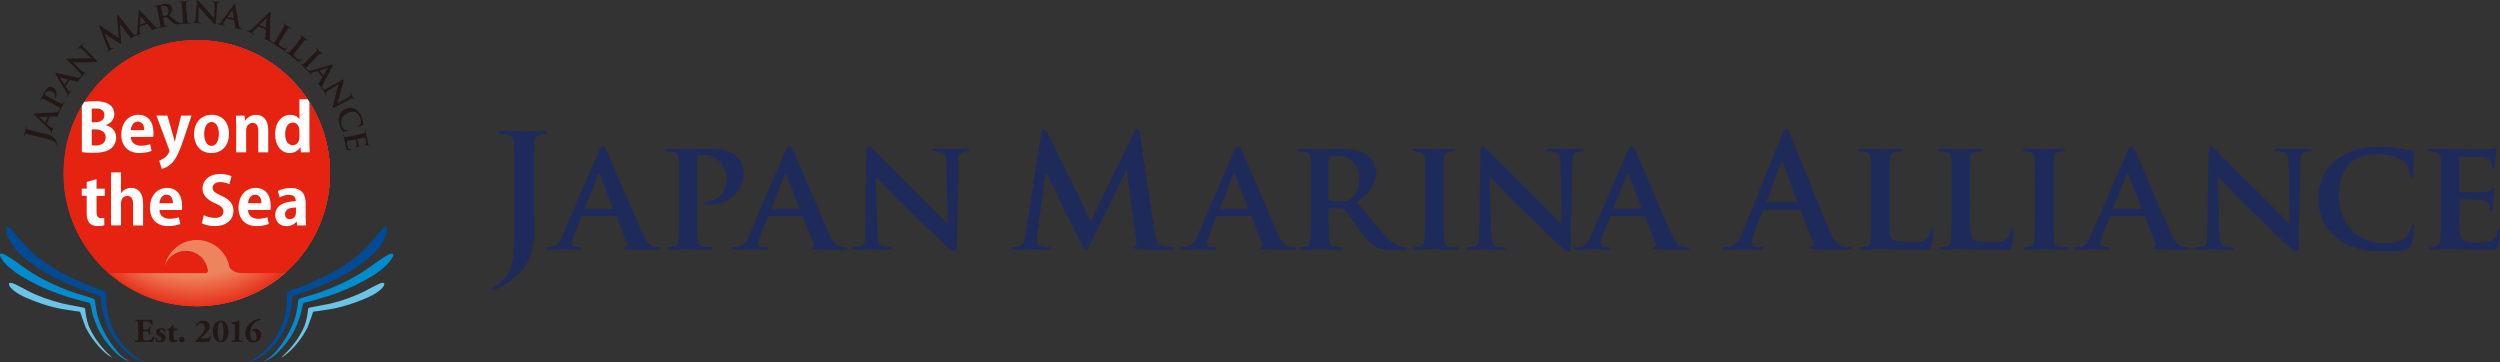 <?xml version="1.0" encoding="utf-8"?>
<!-- Generator: Adobe Illustrator 16.0.4, SVG Export Plug-In . SVG Version: 6.00 Build 0)  -->
<!DOCTYPE svg PUBLIC "-//W3C//DTD SVG 1.1//EN" "http://www.w3.org/Graphics/SVG/1.1/DTD/svg11.dtd">
<svg version="1.1" id="レイヤー_1" xmlns="http://www.w3.org/2000/svg" xmlns:xlink="http://www.w3.org/1999/xlink" x="0px"
	 y="0px" width="300px" height="43.494px" viewBox="0 0 300 43.494" enable-background="new 0 0 300 43.494" xml:space="preserve">
<rect x="0" y="0" width="300" height="43.494" fill="#333333" stroke="none"/>
<g>
	<path fill="#1E2B5A" d="M61.729,21.201c0-2.864,0-3.393-0.038-3.995c-0.036-0.641-0.188-0.943-0.809-1.073
		c-0.15-0.04-0.472-0.058-0.734-0.058c-0.209,0-0.322-0.038-0.322-0.17c0-0.132,0.133-0.169,0.415-0.169
		c1,0,2.187,0.057,2.677,0.057c0.452,0,1.64-0.057,2.375-0.057c0.262,0,0.396,0.038,0.396,0.169c0,0.132-0.113,0.17-0.34,0.17
		c-0.207,0-0.321,0.018-0.547,0.058c-0.509,0.092-0.659,0.414-0.697,1.073c-0.038,0.603-0.038,1.131-0.038,3.995v3.487
		c0,0.809,0.057,1.713,0.057,2.657c0,1.073-0.076,2.28-0.453,3.335c-0.396,1.15-1.395,2.451-3.204,3.562
		c-0.246,0.152-0.547,0.305-0.943,0.492c-0.132,0.074-0.281,0.111-0.376,0.111c-0.075,0-0.15-0.056-0.15-0.151
		c0-0.092,0.094-0.168,0.415-0.338c0.244-0.132,0.526-0.339,0.904-0.717c1.431-1.448,1.412-3.335,1.412-7.029V21.201z"/>
	<path fill="#1E2B5A" d="M69.908,25.931c-0.094,0-0.113,0.02-0.15,0.114l-0.886,2.167c-0.17,0.396-0.245,0.791-0.245,0.979
		c0,0.283,0.15,0.453,0.66,0.453h0.246c0.207,0,0.244,0.074,0.244,0.17c0,0.132-0.094,0.168-0.264,0.168
		c-0.545,0-1.319-0.056-1.846-0.056c-0.169,0-1.056,0.056-1.923,0.056c-0.207,0-0.302-0.036-0.302-0.168
		c0-0.096,0.057-0.17,0.189-0.17c0.151,0,0.339-0.02,0.489-0.02c0.753-0.112,1.039-0.604,1.377-1.413l4.334-10.007
		c0.188-0.452,0.321-0.641,0.489-0.641c0.245,0,0.321,0.152,0.49,0.509c0.396,0.885,3.166,7.369,4.222,9.8
		c0.64,1.449,1.112,1.657,1.414,1.714c0.244,0.038,0.432,0.058,0.621,0.058c0.152,0,0.227,0.056,0.227,0.17
		c0,0.132-0.095,0.168-0.717,0.168c-0.584,0-1.79,0-3.185-0.036c-0.3-0.02-0.489-0.02-0.489-0.132c0-0.096,0.038-0.152,0.208-0.17
		c0.113-0.02,0.226-0.17,0.15-0.359l-1.281-3.241c-0.039-0.094-0.096-0.114-0.17-0.114H69.908z M73.452,25.046
		c0.076,0,0.094-0.038,0.076-0.094l-1.564-4.015c-0.019-0.057-0.038-0.151-0.075-0.151c-0.057,0-0.076,0.094-0.094,0.151
		l-1.604,3.996c-0.037,0.075,0,0.112,0.057,0.112H73.452z"/>
	<path fill="#1E2B5A" d="M81.482,22.502c0-2.431,0-2.884-0.022-3.393c-0.037-0.546-0.188-0.715-0.715-0.866
		c-0.13-0.038-0.415-0.057-0.66-0.057c-0.169,0-0.284-0.057-0.284-0.17c0-0.113,0.133-0.151,0.378-0.151
		c0.867,0,1.923,0.038,2.394,0.038c0.679,0,1.997-0.038,2.751-0.038c2.073,0,2.827,0.678,3.09,0.905
		c0.358,0.339,0.83,1.055,0.83,1.922c0,2.262-1.808,3.882-4.165,3.882c-0.076,0-0.413,0-0.491-0.018
		c-0.092,0-0.206-0.057-0.206-0.17c0-0.132,0.188-0.208,0.546-0.208c0.922,0,2.223-0.961,2.223-2.601
		c0-0.527-0.056-1.583-0.979-2.374c-0.604-0.527-1.282-0.604-1.658-0.604c-0.246,0-0.566,0.018-0.715,0.076
		c-0.096,0.037-0.132,0.132-0.132,0.302v6.349c0,1.471,0,2.732,0.074,3.431c0.058,0.453,0.151,0.755,0.641,0.829
		c0.244,0.038,0.603,0.058,0.849,0.058c0.188,0,0.262,0.094,0.262,0.17c0,0.112-0.132,0.168-0.302,0.168
		c-1.111,0-2.279-0.056-2.713-0.056c-0.376,0-1.432,0.056-2.092,0.056c-0.208,0-0.319-0.056-0.319-0.168
		c0-0.076,0.056-0.17,0.263-0.17c0.245,0,0.435-0.02,0.584-0.058c0.339-0.074,0.433-0.376,0.489-0.848
		c0.078-0.68,0.078-1.941,0.078-3.412V22.502z"/>
	<path fill="#1E2B5A" d="M92.297,25.931c-0.094,0-0.111,0.02-0.15,0.114l-0.885,2.167c-0.17,0.396-0.246,0.791-0.246,0.979
		c0,0.283,0.152,0.453,0.659,0.453h0.246c0.208,0,0.245,0.074,0.245,0.17c0,0.132-0.092,0.168-0.264,0.168
		c-0.546,0-1.319-0.056-1.847-0.056c-0.169,0-1.055,0.056-1.921,0.056c-0.209,0-0.303-0.036-0.303-0.168
		c0-0.096,0.056-0.17,0.189-0.17c0.151,0,0.34-0.02,0.491-0.02c0.753-0.112,1.037-0.604,1.375-1.413l4.334-10.007
		c0.188-0.452,0.32-0.641,0.49-0.641c0.246,0,0.319,0.152,0.49,0.509c0.396,0.885,3.166,7.369,4.222,9.8
		c0.639,1.449,1.112,1.657,1.414,1.714c0.245,0.038,0.432,0.058,0.622,0.058c0.15,0,0.225,0.056,0.225,0.17
		c0,0.132-0.094,0.168-0.715,0.168c-0.584,0-1.792,0-3.185-0.036c-0.303-0.02-0.492-0.02-0.492-0.132
		c0-0.096,0.039-0.152,0.208-0.17c0.114-0.02,0.227-0.17,0.15-0.359l-1.281-3.241c-0.038-0.094-0.094-0.114-0.169-0.114H92.297z
		 M95.841,25.046c0.076,0,0.093-0.038,0.076-0.094l-1.564-4.015c-0.019-0.057-0.038-0.151-0.076-0.151
		c-0.056,0-0.075,0.094-0.094,0.151l-1.601,3.996c-0.039,0.075,0,0.112,0.056,0.112H95.841z"/>
	<path fill="#1E2B5A" d="M105.281,27.797c0.037,1.245,0.246,1.622,0.565,1.733c0.283,0.095,0.604,0.114,0.866,0.114
		c0.191,0,0.284,0.074,0.284,0.17c0,0.132-0.151,0.168-0.375,0.168c-1.075,0-1.847-0.056-2.15-0.056c-0.15,0-0.941,0.056-1.79,0.056
		c-0.226,0-0.378-0.019-0.378-0.168c0-0.096,0.114-0.17,0.265-0.17c0.226,0,0.527-0.02,0.753-0.076
		c0.434-0.113,0.491-0.547,0.509-1.939l0.152-9.5c0-0.321,0.113-0.546,0.283-0.546c0.207,0,0.433,0.246,0.716,0.528
		c0.207,0.207,2.695,2.751,5.107,5.106c1.131,1.112,3.336,3.375,3.58,3.6h0.076l-0.17-7.125c-0.019-0.979-0.169-1.262-0.565-1.413
		c-0.245-0.094-0.641-0.094-0.867-0.094c-0.208,0-0.264-0.075-0.264-0.17c0-0.132,0.171-0.151,0.416-0.151
		c0.867,0,1.752,0.038,2.11,0.038c0.19,0,0.811-0.038,1.62-0.038c0.228,0,0.377,0.019,0.377,0.151c0,0.095-0.094,0.17-0.281,0.17
		c-0.172,0-0.304,0-0.51,0.057c-0.453,0.131-0.583,0.414-0.602,1.319l-0.189,10.101c0,0.357-0.132,0.51-0.265,0.51
		c-0.282,0-0.508-0.17-0.678-0.34c-1.036-0.961-3.11-2.938-4.843-4.617c-1.81-1.734-3.562-3.675-3.882-3.958h-0.056L105.281,27.797z
		"/>
	<path fill="#1E2B5A" d="M124.938,15.963c0.057-0.321,0.17-0.491,0.32-0.491c0.151,0,0.264,0.094,0.508,0.584l5.145,10.478
		l5.128-10.611c0.149-0.299,0.243-0.451,0.413-0.451c0.169,0,0.283,0.189,0.34,0.584l1.715,11.535
		c0.17,1.187,0.357,1.731,0.923,1.902c0.546,0.169,0.923,0.189,1.168,0.189c0.17,0,0.3,0.018,0.3,0.132
		c0,0.149-0.227,0.205-0.489,0.205c-0.472,0-3.072-0.037-3.826-0.093c-0.432-0.039-0.545-0.095-0.545-0.208
		c0-0.094,0.075-0.15,0.207-0.206c0.113-0.038,0.17-0.283,0.094-0.811l-1.13-8.199h-0.076l-4.108,8.406
		c-0.434,0.885-0.527,1.055-0.697,1.055c-0.169,0-0.359-0.377-0.661-0.942c-0.452-0.867-1.941-3.75-2.166-4.278
		c-0.17-0.396-1.301-2.619-1.962-4.032h-0.073l-0.98,7.348c-0.04,0.341-0.057,0.587-0.057,0.888c0,0.357,0.246,0.527,0.565,0.602
		c0.339,0.076,0.602,0.096,0.792,0.096c0.15,0,0.281,0.038,0.281,0.132c0,0.17-0.17,0.206-0.453,0.206
		c-0.791,0-1.639-0.056-1.979-0.056c-0.358,0-1.262,0.056-1.866,0.056c-0.188,0-0.339-0.036-0.339-0.206
		c0-0.094,0.113-0.132,0.303-0.132c0.15,0,0.281,0,0.564-0.058c0.529-0.112,0.679-0.848,0.772-1.489L124.938,15.963z"/>
	<path fill="#1E2B5A" d="M146.121,25.931c-0.094,0-0.111,0.02-0.15,0.114l-0.885,2.167c-0.17,0.396-0.246,0.791-0.246,0.979
		c0,0.283,0.152,0.453,0.659,0.453h0.246c0.208,0,0.243,0.074,0.243,0.17c0,0.132-0.093,0.168-0.261,0.168
		c-0.547,0-1.32-0.056-1.848-0.056c-0.17,0-1.055,0.056-1.922,0.056c-0.208,0-0.302-0.036-0.302-0.168
		c0-0.096,0.057-0.17,0.188-0.17c0.152,0,0.339-0.02,0.492-0.02c0.753-0.112,1.036-0.604,1.375-1.413l4.334-10.007
		c0.189-0.452,0.321-0.641,0.491-0.641c0.244,0,0.32,0.152,0.492,0.509c0.394,0.885,3.163,7.369,4.22,9.8
		c0.64,1.449,1.11,1.657,1.414,1.714c0.245,0.038,0.432,0.058,0.621,0.058c0.151,0,0.226,0.056,0.226,0.17
		c0,0.132-0.094,0.168-0.715,0.168c-0.584,0-1.79,0-3.185-0.036c-0.303-0.02-0.492-0.02-0.492-0.132c0-0.096,0.039-0.152,0.208-0.17
		c0.114-0.02,0.228-0.17,0.15-0.359l-1.282-3.241c-0.038-0.094-0.094-0.114-0.169-0.114H146.121z M149.665,25.046
		c0.076,0,0.094-0.038,0.076-0.094l-1.564-4.015c-0.019-0.057-0.038-0.151-0.076-0.151c-0.057,0-0.075,0.094-0.094,0.151
		l-1.601,3.996c-0.039,0.075,0,0.112,0.057,0.112H149.665z"/>
	<path fill="#1E2B5A" d="M157.315,22.502c0-2.431,0-2.884-0.019-3.393c-0.038-0.546-0.189-0.715-0.716-0.866
		c-0.13-0.038-0.415-0.057-0.658-0.057c-0.171,0-0.284-0.057-0.284-0.17c0-0.113,0.132-0.151,0.378-0.151
		c0.867,0,1.921,0.038,2.261,0.038c0.565,0,2.073-0.038,2.581-0.038c1.056,0,2.262,0.094,3.148,0.678
		c0.472,0.321,1.167,1.132,1.167,2.205c0,1.188-0.678,2.244-2.298,3.543c1.469,1.809,2.638,3.261,3.636,4.26
		c0.925,0.923,1.509,0.997,1.773,1.055c0.169,0.038,0.263,0.038,0.394,0.038c0.132,0,0.209,0.094,0.209,0.17
		c0,0.132-0.114,0.168-0.32,0.168h-1.584c-0.923,0-1.375-0.095-1.809-0.32c-0.715-0.357-1.337-1.11-2.26-2.355
		c-0.658-0.867-1.358-1.94-1.564-2.186c-0.095-0.094-0.188-0.113-0.302-0.113l-1.488-0.037c-0.076,0-0.133,0.037-0.133,0.13v0.226
		c0,1.49,0.02,2.732,0.095,3.412c0.057,0.472,0.132,0.773,0.64,0.848c0.246,0.038,0.604,0.058,0.81,0.058
		c0.133,0,0.208,0.094,0.208,0.17c0,0.112-0.132,0.168-0.34,0.168c-0.962,0-2.336-0.056-2.581-0.056
		c-0.321,0-1.375,0.056-2.036,0.056c-0.206,0-0.32-0.056-0.32-0.168c0-0.076,0.057-0.17,0.263-0.17c0.245,0,0.435-0.02,0.584-0.058
		c0.34-0.074,0.434-0.376,0.489-0.848c0.076-0.68,0.076-1.941,0.076-3.412V22.502z M159.427,23.746c0,0.17,0.038,0.226,0.152,0.283
		c0.358,0.113,0.847,0.15,1.261,0.15c0.661,0,0.886-0.057,1.168-0.263c0.509-0.358,1.075-1.055,1.075-2.375
		c0-2.262-1.546-2.846-2.526-2.846c-0.415,0-0.81,0.019-0.979,0.056c-0.114,0.038-0.152,0.095-0.152,0.228V23.746z"/>
	<path fill="#1E2B5A" d="M170.998,22.502c0-2.431,0-2.884-0.02-3.393c-0.037-0.546-0.206-0.735-0.564-0.848
		c-0.188-0.056-0.396-0.075-0.604-0.075c-0.169,0-0.263-0.038-0.263-0.189c0-0.094,0.131-0.132,0.396-0.132
		c0.621,0,1.751,0.038,2.225,0.038c0.415,0,1.488-0.038,2.128-0.038c0.209,0,0.34,0.038,0.34,0.132c0,0.151-0.095,0.189-0.264,0.189
		c-0.17,0-0.302,0.019-0.49,0.057c-0.452,0.075-0.584,0.301-0.622,0.866c-0.037,0.508-0.037,0.962-0.037,3.393v2.826
		c0,1.547,0,2.827,0.075,3.506c0.057,0.434,0.17,0.68,0.658,0.754c0.228,0.038,0.604,0.058,0.85,0.058
		c0.188,0,0.263,0.094,0.263,0.17c0,0.112-0.131,0.168-0.319,0.168c-1.093,0-2.223-0.056-2.677-0.056
		c-0.378,0-1.508,0.056-2.166,0.056c-0.208,0-0.319-0.056-0.319-0.168c0-0.076,0.055-0.17,0.262-0.17
		c0.245,0,0.435-0.02,0.586-0.058c0.339-0.074,0.432-0.302,0.488-0.771c0.076-0.661,0.076-1.941,0.076-3.488V22.502z"/>
	<path fill="#1E2B5A" d="M178.951,27.797c0.039,1.245,0.245,1.622,0.563,1.733c0.284,0.095,0.606,0.114,0.87,0.114
		c0.188,0,0.281,0.074,0.281,0.17c0,0.132-0.149,0.168-0.377,0.168c-1.072,0-1.848-0.056-2.147-0.056
		c-0.151,0-0.943,0.056-1.791,0.056c-0.226,0-0.376-0.019-0.376-0.168c0-0.096,0.111-0.17,0.264-0.17
		c0.226,0,0.526-0.02,0.752-0.076c0.436-0.113,0.491-0.547,0.51-1.939l0.15-9.5c0-0.321,0.113-0.546,0.282-0.546
		c0.209,0,0.435,0.246,0.717,0.528c0.207,0.207,2.696,2.751,5.107,5.106c1.131,1.112,3.335,3.375,3.581,3.6h0.075l-0.17-7.125
		c-0.02-0.979-0.17-1.262-0.564-1.413c-0.244-0.094-0.643-0.094-0.868-0.094c-0.208,0-0.263-0.075-0.263-0.17
		c0-0.132,0.169-0.151,0.415-0.151c0.867,0,1.752,0.038,2.109,0.038c0.188,0,0.812-0.038,1.621-0.038
		c0.226,0,0.377,0.019,0.377,0.151c0,0.095-0.096,0.17-0.283,0.17c-0.168,0-0.302,0-0.508,0.057
		c-0.451,0.131-0.583,0.414-0.601,1.319l-0.19,10.101c0,0.357-0.132,0.51-0.266,0.51c-0.281,0-0.508-0.17-0.678-0.34
		c-1.037-0.961-3.108-2.938-4.843-4.617c-1.811-1.734-3.563-3.675-3.883-3.958h-0.057L178.951,27.797z"/>
	<path fill="#1E2B5A" d="M193.35,25.931c-0.092,0-0.112,0.02-0.15,0.114l-0.885,2.167c-0.17,0.396-0.246,0.791-0.246,0.979
		c0,0.283,0.15,0.453,0.659,0.453h0.246c0.208,0,0.246,0.074,0.246,0.17c0,0.132-0.096,0.168-0.266,0.168
		c-0.546,0-1.319-0.056-1.847-0.056c-0.169,0-1.057,0.056-1.924,0.056c-0.206,0-0.3-0.036-0.3-0.168c0-0.096,0.056-0.17,0.188-0.17
		c0.152,0,0.34-0.02,0.492-0.02c0.751-0.112,1.034-0.604,1.375-1.413l4.333-10.007c0.188-0.452,0.321-0.641,0.491-0.641
		c0.243,0,0.32,0.152,0.49,0.509c0.395,0.885,3.163,7.369,4.219,9.8c0.642,1.449,1.113,1.657,1.415,1.714
		c0.245,0.038,0.436,0.058,0.623,0.058c0.152,0,0.226,0.056,0.226,0.17c0,0.132-0.094,0.168-0.717,0.168
		c-0.584,0-1.791,0-3.186-0.036c-0.302-0.02-0.489-0.02-0.489-0.132c0-0.096,0.041-0.152,0.208-0.17
		c0.111-0.02,0.226-0.17,0.149-0.359l-1.28-3.241c-0.038-0.094-0.094-0.114-0.17-0.114H193.35z M196.894,25.046
		c0.076,0,0.094-0.038,0.076-0.094l-1.566-4.015c-0.019-0.057-0.036-0.151-0.074-0.151c-0.058,0-0.076,0.094-0.094,0.151
		l-1.603,3.996c-0.038,0.075,0,0.112,0.056,0.112H196.894z"/>
	<path fill="#1E2B5A" d="M211.706,25.178c-0.094,0-0.134,0.038-0.17,0.15l-1.017,2.583c-0.189,0.472-0.284,0.923-0.284,1.151
		c0,0.338,0.17,0.583,0.754,0.583h0.284c0.225,0,0.281,0.038,0.281,0.149c0,0.152-0.111,0.188-0.32,0.188
		c-0.601,0-1.412-0.056-1.998-0.056c-0.207,0-1.241,0.056-2.224,0.056c-0.243,0-0.356-0.036-0.356-0.188
		c0-0.111,0.075-0.149,0.226-0.149c0.169,0,0.434-0.02,0.583-0.038c0.869-0.113,1.227-0.753,1.603-1.696l4.73-11.686
		c0.226-0.545,0.338-0.753,0.528-0.753c0.169,0,0.283,0.17,0.469,0.603c0.454,1.037,3.471,8.575,4.675,11.44
		c0.716,1.696,1.263,1.96,1.659,2.054c0.283,0.057,0.567,0.076,0.793,0.076c0.149,0,0.243,0.018,0.243,0.149
		c0,0.152-0.17,0.188-0.866,0.188c-0.678,0-2.055,0-3.563-0.036c-0.34-0.02-0.564-0.02-0.564-0.152c0-0.111,0.075-0.149,0.266-0.169
		c0.129-0.038,0.264-0.206,0.168-0.434l-1.509-3.882c-0.035-0.094-0.092-0.132-0.188-0.132H211.706z M215.551,24.235
		c0.093,0,0.113-0.056,0.093-0.113l-1.696-4.636c-0.018-0.075-0.035-0.17-0.094-0.17c-0.056,0-0.094,0.095-0.111,0.17l-1.734,4.619
		c-0.021,0.074,0,0.13,0.076,0.13H215.551z"/>
	<path fill="#1E2B5A" d="M226.744,25.328c0,2.056,0,3.073,0.36,3.375c0.281,0.245,0.921,0.34,2.203,0.34
		c0.888,0,1.524-0.021,1.942-0.454c0.206-0.206,0.376-0.657,0.411-0.959c0.022-0.152,0.059-0.246,0.192-0.246
		c0.112,0,0.149,0.17,0.149,0.357c0,0.19-0.114,1.377-0.245,1.847c-0.114,0.359-0.186,0.433-1.056,0.433
		c-1.188,0-2.147-0.018-2.977-0.056c-0.829-0.018-1.528-0.037-2.206-0.037c-0.188,0-0.547,0.02-0.94,0.02
		c-0.396,0.018-0.812,0.036-1.151,0.036c-0.207,0-0.319-0.056-0.319-0.168c0-0.076,0.057-0.17,0.265-0.17
		c0.245,0,0.433-0.02,0.582-0.058c0.34-0.074,0.434-0.376,0.49-0.848c0.075-0.68,0.075-1.941,0.075-3.412v-2.826
		c0-2.431,0-2.884-0.018-3.393c-0.038-0.546-0.189-0.715-0.717-0.866c-0.132-0.038-0.338-0.057-0.546-0.057
		c-0.19,0-0.284-0.057-0.284-0.17c0-0.113,0.111-0.151,0.358-0.151c0.773,0,1.83,0.038,2.278,0.038c0.401,0,1.753-0.038,2.396-0.038
		c0.246,0,0.357,0.038,0.357,0.151c0,0.113-0.094,0.17-0.301,0.17c-0.188,0-0.452,0.019-0.643,0.057
		c-0.451,0.075-0.583,0.301-0.621,0.866c-0.038,0.508-0.038,0.962-0.038,3.393V25.328z"/>
	<path fill="#1E2B5A" d="M236.395,25.328c0,2.056,0,3.073,0.357,3.375c0.282,0.245,0.923,0.34,2.206,0.34
		c0.885,0,1.526-0.021,1.939-0.454c0.208-0.206,0.379-0.657,0.416-0.959c0.018-0.152,0.056-0.246,0.185-0.246
		c0.117,0,0.153,0.17,0.153,0.357c0,0.19-0.112,1.377-0.244,1.847c-0.113,0.359-0.19,0.433-1.057,0.433
		c-1.185,0-2.148-0.018-2.978-0.056c-0.829-0.018-1.526-0.037-2.206-0.037c-0.185,0-0.544,0.02-0.942,0.02
		c-0.393,0.018-0.81,0.036-1.146,0.036c-0.208,0-0.321-0.056-0.321-0.168c0-0.076,0.055-0.17,0.266-0.17
		c0.243,0,0.434-0.02,0.583-0.058c0.34-0.074,0.434-0.376,0.489-0.848c0.077-0.68,0.077-1.941,0.077-3.412v-2.826
		c0-2.431,0-2.884-0.019-3.393c-0.04-0.546-0.19-0.715-0.718-0.866c-0.129-0.038-0.34-0.057-0.548-0.057
		c-0.189,0-0.284-0.057-0.284-0.17c0-0.113,0.112-0.151,0.361-0.151c0.772,0,1.825,0.038,2.279,0.038
		c0.397,0,1.752-0.038,2.396-0.038c0.246,0,0.357,0.038,0.357,0.151c0,0.113-0.094,0.17-0.305,0.17
		c-0.185,0-0.451,0.019-0.641,0.057c-0.449,0.075-0.581,0.301-0.622,0.866c-0.035,0.508-0.035,0.962-0.035,3.393V25.328z"/>
	<path fill="#1E2B5A" d="M244.197,22.502c0-2.431,0-2.884-0.021-3.393c-0.036-0.546-0.208-0.735-0.563-0.848
		c-0.19-0.056-0.398-0.075-0.601-0.075c-0.173,0-0.267-0.038-0.267-0.189c0-0.094,0.13-0.132,0.396-0.132
		c0.621,0,1.752,0.038,2.224,0.038c0.413,0,1.488-0.038,2.131-0.038c0.207,0,0.34,0.038,0.34,0.132c0,0.151-0.095,0.189-0.265,0.189
		s-0.302,0.019-0.492,0.057c-0.454,0.075-0.585,0.301-0.621,0.866c-0.037,0.508-0.037,0.962-0.037,3.393v2.826
		c0,1.547,0,2.827,0.073,3.506c0.058,0.434,0.172,0.68,0.661,0.754c0.226,0.038,0.604,0.058,0.847,0.058
		c0.19,0,0.264,0.094,0.264,0.17c0,0.112-0.131,0.168-0.318,0.168c-1.094,0-2.225-0.056-2.676-0.056
		c-0.378,0-1.509,0.056-2.168,0.056c-0.208,0-0.321-0.056-0.321-0.168c0-0.076,0.058-0.17,0.264-0.17
		c0.245,0,0.433-0.02,0.585-0.058c0.338-0.074,0.431-0.302,0.492-0.771c0.074-0.661,0.074-1.941,0.074-3.488V22.502z"/>
	<path fill="#1E2B5A" d="M253.339,25.931c-0.097,0-0.114,0.02-0.155,0.114l-0.884,2.167c-0.171,0.396-0.244,0.791-0.244,0.979
		c0,0.283,0.149,0.453,0.657,0.453h0.249c0.204,0,0.242,0.074,0.242,0.17c0,0.132-0.094,0.168-0.264,0.168
		c-0.545,0-1.318-0.056-1.846-0.056c-0.172,0-1.057,0.056-1.924,0.056c-0.207,0-0.302-0.036-0.302-0.168
		c0-0.096,0.057-0.17,0.188-0.17c0.154,0,0.34-0.02,0.491-0.02c0.754-0.112,1.034-0.604,1.374-1.413l4.335-10.007
		c0.188-0.452,0.322-0.641,0.489-0.641c0.244,0,0.322,0.152,0.493,0.509c0.396,0.885,3.163,7.369,4.221,9.8
		c0.639,1.449,1.111,1.657,1.413,1.714c0.245,0.038,0.431,0.058,0.62,0.058c0.152,0,0.229,0.056,0.229,0.17
		c0,0.132-0.094,0.168-0.717,0.168c-0.584,0-1.791,0-3.186-0.036c-0.301-0.02-0.489-0.02-0.489-0.132
		c0-0.096,0.036-0.152,0.206-0.17c0.114-0.02,0.228-0.17,0.151-0.359l-1.28-3.241c-0.04-0.094-0.094-0.114-0.172-0.114H253.339z
		 M256.879,25.046c0.076,0,0.096-0.038,0.076-0.094l-1.565-4.015c-0.02-0.057-0.038-0.151-0.075-0.151
		c-0.057,0-0.074,0.094-0.094,0.151l-1.604,3.996c-0.035,0.075,0,0.112,0.06,0.112H256.879z"/>
	<path fill="#1E2B5A" d="M266.323,27.797c0.035,1.245,0.246,1.622,0.565,1.733c0.281,0.095,0.604,0.114,0.865,0.114
		c0.189,0,0.281,0.074,0.281,0.17c0,0.132-0.15,0.168-0.376,0.168c-1.072,0-1.848-0.056-2.146-0.056
		c-0.15,0-0.944,0.056-1.794,0.056c-0.223,0-0.375-0.019-0.375-0.168c0-0.096,0.112-0.17,0.264-0.17c0.226,0,0.527-0.02,0.754-0.076
		c0.436-0.113,0.489-0.547,0.507-1.939l0.154-9.5c0-0.321,0.114-0.546,0.281-0.546c0.209,0,0.437,0.246,0.716,0.528
		c0.207,0.207,2.694,2.751,5.108,5.106c1.131,1.112,3.334,3.375,3.581,3.6h0.075l-0.17-7.125c-0.018-0.979-0.17-1.262-0.565-1.413
		c-0.246-0.094-0.642-0.094-0.864-0.094c-0.21,0-0.267-0.075-0.267-0.17c0-0.132,0.168-0.151,0.413-0.151
		c0.867,0,1.755,0.038,2.112,0.038c0.188,0,0.812-0.038,1.621-0.038c0.225,0,0.377,0.019,0.377,0.151c0,0.095-0.094,0.17-0.284,0.17
		c-0.17,0-0.299,0-0.509,0.057c-0.452,0.131-0.584,0.414-0.602,1.319l-0.188,10.101c0,0.357-0.135,0.51-0.267,0.51
		c-0.283,0-0.507-0.17-0.679-0.34c-1.037-0.961-3.106-2.938-4.843-4.617c-1.812-1.734-3.563-3.675-3.88-3.958h-0.061L266.323,27.797
		z"/>
	<path fill="#1E2B5A" d="M280.267,28.456c-1.639-1.374-2.074-3.184-2.074-4.728c0-1.094,0.359-2.979,1.944-4.393
		c1.202-1.055,2.789-1.695,5.256-1.695c1.04,0,1.658,0.076,2.411,0.169c0.625,0.095,1.17,0.208,1.662,0.265
		c0.187,0.018,0.245,0.094,0.245,0.188c0,0.133-0.041,0.321-0.078,0.887c-0.036,0.527-0.036,1.412-0.057,1.732
		c-0.018,0.228-0.075,0.396-0.226,0.396c-0.131,0-0.169-0.13-0.169-0.338c-0.021-0.509-0.229-1.074-0.642-1.488
		c-0.563-0.547-1.677-0.943-3.203-0.943c-1.452,0-2.375,0.265-3.126,0.905c-1.228,1.056-1.532,2.6-1.532,4.165
		c0,3.808,2.945,5.616,5.168,5.616c1.468,0,2.279-0.112,2.938-0.847c0.281-0.322,0.508-0.774,0.565-1.075
		c0.038-0.246,0.076-0.32,0.208-0.32c0.111,0,0.188,0.15,0.188,0.284c0,0.188-0.188,1.582-0.357,2.128
		c-0.075,0.283-0.149,0.357-0.436,0.471c-0.657,0.267-1.92,0.358-2.994,0.358C283.696,30.191,281.777,29.719,280.267,28.456z"/>
	<path fill="#1E2B5A" d="M292.913,22.502c0-2.431,0-2.884-0.018-3.393c-0.038-0.546-0.19-0.715-0.717-0.866
		c-0.133-0.038-0.417-0.057-0.662-0.057c-0.168,0-0.282-0.057-0.282-0.17c0-0.113,0.135-0.151,0.378-0.151
		c0.867,0,1.925,0.038,2.394,0.038c0.528,0,4.204,0.02,4.521,0c0.304-0.019,0.567-0.074,0.699-0.095
		c0.095-0.019,0.19-0.075,0.262-0.075c0.096,0,0.113,0.075,0.113,0.151c0,0.113-0.091,0.302-0.131,1.036
		c-0.019,0.17-0.054,0.867-0.095,1.056c-0.02,0.076-0.055,0.265-0.188,0.265c-0.111,0-0.129-0.076-0.129-0.208
		c0-0.114-0.021-0.396-0.116-0.584c-0.13-0.283-0.267-0.51-1.094-0.584c-0.28-0.038-2.259-0.076-2.599-0.076
		c-0.076,0-0.114,0.057-0.114,0.151v3.959c0,0.094,0.018,0.167,0.114,0.167c0.375,0,2.525,0,2.903-0.036
		c0.393-0.038,0.618-0.095,0.789-0.246c0.134-0.112,0.189-0.206,0.264-0.206c0.076,0,0.132,0.075,0.132,0.168
		s-0.035,0.359-0.132,1.169c-0.036,0.319-0.074,0.96-0.074,1.074c0,0.132-0.021,0.358-0.172,0.358c-0.112,0-0.147-0.057-0.147-0.132
		c-0.023-0.17-0.023-0.377-0.059-0.585c-0.096-0.319-0.304-0.565-0.923-0.622c-0.299-0.038-2.185-0.074-2.602-0.074
		c-0.076,0-0.094,0.074-0.094,0.17v1.281c0,0.545-0.018,1.904,0,2.375c0.038,1.093,0.548,1.337,2.241,1.337
		c0.437,0,1.132-0.019,1.565-0.208c0.413-0.188,0.605-0.527,0.717-1.187c0.035-0.17,0.076-0.244,0.19-0.244
		c0.132,0,0.149,0.206,0.149,0.375c0,0.358-0.132,1.451-0.228,1.772c-0.112,0.413-0.262,0.413-0.886,0.413
		c-1.242,0-2.243-0.018-3.052-0.056c-0.81-0.018-1.433-0.037-1.922-0.037c-0.19,0-0.549,0.02-0.944,0.02
		c-0.396,0.018-0.809,0.036-1.148,0.036c-0.208,0-0.321-0.056-0.321-0.168c0-0.076,0.055-0.17,0.263-0.17
		c0.244,0,0.435-0.02,0.584-0.058c0.339-0.074,0.436-0.376,0.492-0.848c0.075-0.68,0.075-1.941,0.075-3.412V22.502z"/>
</g>
<g>
	<g>
		<g>
			<g>
				<path fill="#004B95" d="M12.082,35.815c0.032,0.287,0.053,0.571,0.104,0.85c0.081,0.56,0.211,1.099,0.373,1.606
					c0.632,2.067,1.928,3.526,2.983,4.286c1.066,0.776,1.846,0.973,1.847,0.932c0.027-0.039-0.708-0.319-1.688-1.141
					c-0.973-0.811-2.131-2.262-2.642-4.253c-0.129-0.492-0.231-1.009-0.284-1.545c-0.047-0.261-0.027-0.778-0.027-1.043
					c0-0.352-0.029-0.526-0.533-0.688c-0.35-0.108-2.024-0.703-3.319-1.336c-2.102-0.967-4.099-2.206-5.517-3.645
					c-1.699-1.74-2.218-2.806-2.546-2.625c-0.256,0.1-0.121,1.79,1.917,3.598c1.623,1.424,3.721,2.579,5.903,3.469
					c1.307,0.554,2.944,1.11,3.099,1.154C12.057,35.522,12.081,35.684,12.082,35.815z"/>
			</g>
			<g>
				<path fill="#008CCF" d="M7.781,35.519c-1.949-0.626-3.819-1.502-5.373-2.469c-1.929-1.211-2.546-2.341-2.383-2.562
					c0.19-0.261,1.069,0.319,2.82,1.582c1.447,1.04,3.237,1.986,5.117,2.698c1.636,0.647,3.019,0.92,3.309,1.099
					c0.231,0.144,0.106,0.533,0.279,1.26c0.07,0.454,0.189,0.892,0.333,1.31c0.592,1.674,1.536,2.966,2.264,3.815
					c0.739,0.85,1.452,1.084,1.422,1.116c-0.019,0.031-0.771-0.214-1.597-0.944c-0.797-0.805-1.872-1.944-2.542-3.79
					c-0.174-0.431-0.323-0.889-0.422-1.374c-0.1-0.574-0.172-0.886-0.322-0.936C10.535,36.272,9.585,36.099,7.781,35.519z"/>
			</g>
			<g>
				<path fill="#68C5E5" d="M8.593,37.263c-0.387-0.05-0.772-0.108-1.156-0.179c-1.537-0.279-3.078-0.818-4.362-1.38
					c-1.598-0.709-2.123-1.469-1.986-1.688c0.152-0.251,0.76,0.082,2.194,0.855c1.19,0.633,2.772,1.198,4.261,1.56
					c0.453,0.102,2.078,0.398,2.193,0.424c0.197,0.044,0.495,0.044,0.495,0.293s0.127,1.184,0.402,1.939
					c1.077,2.505,2.855,3.741,2.757,3.798c0.016,0.058-1.813-1.031-3.111-3.601c-0.3-0.766-0.624-1.714-0.643-1.802
					c-0.02-0.086-0.061-0.086-0.218-0.103C9.263,37.368,9.07,37.322,8.593,37.263z"/>
			</g>
		</g>
	</g>
	<g>
		<g>
			<g>
				<path fill="#004B95" d="M35.106,35.815c-0.033,0.287-0.053,0.571-0.105,0.85c-0.079,0.56-0.211,1.099-0.372,1.606
					c-0.631,2.067-1.928,3.526-2.984,4.286c-1.065,0.776-1.846,0.973-1.847,0.932c-0.027-0.039,0.709-0.319,1.689-1.141
					c0.971-0.811,2.131-2.262,2.64-4.253c0.13-0.492,0.232-1.009,0.284-1.545c0.047-0.261,0.028-0.778,0.028-1.043
					c0-0.352,0.028-0.526,0.533-0.688c0.35-0.108,2.023-0.703,3.316-1.336c2.104-0.967,4.1-2.206,5.52-3.645
					c1.699-1.74,2.217-2.806,2.546-2.625c0.256,0.1,0.122,1.79-1.917,3.598c-1.62,1.424-3.72,2.579-5.902,3.469
					c-1.308,0.554-2.945,1.11-3.1,1.154C35.13,35.522,35.109,35.684,35.106,35.815z"/>
			</g>
			<g>
				<path fill="#008CCF" d="M39.407,35.519c1.949-0.626,3.817-1.502,5.372-2.469c1.929-1.211,2.547-2.341,2.385-2.562
					c-0.192-0.261-1.069,0.319-2.821,1.582c-1.446,1.04-3.236,1.986-5.117,2.698c-1.635,0.647-3.018,0.92-3.308,1.099
					c-0.232,0.144-0.106,0.533-0.279,1.26c-0.073,0.454-0.188,0.892-0.333,1.31c-0.592,1.674-1.537,2.966-2.263,3.815
					c-0.74,0.85-1.452,1.084-1.425,1.116c0.021,0.031,0.773-0.214,1.599-0.944c0.797-0.805,1.872-1.944,2.543-3.79
					c0.175-0.431,0.323-0.889,0.422-1.374c0.1-0.574,0.172-0.886,0.322-0.936C36.653,36.272,37.602,36.099,39.407,35.519z"/>
			</g>
			<g>
				<path fill="#68C5E5" d="M38.594,37.263c0.385-0.05,0.773-0.108,1.156-0.179c1.54-0.279,3.078-0.818,4.364-1.38
					c1.598-0.709,2.122-1.469,1.985-1.688c-0.151-0.251-0.759,0.082-2.193,0.855c-1.192,0.633-2.773,1.198-4.26,1.56
					c-0.456,0.102-2.079,0.398-2.194,0.424c-0.198,0.044-0.495,0.044-0.495,0.293s-0.127,1.184-0.404,1.939
					c-1.075,2.505-2.854,3.741-2.757,3.798c-0.016,0.058,1.815-1.031,3.112-3.601c0.299-0.766,0.623-1.714,0.644-1.802
					c0.019-0.086,0.057-0.086,0.215-0.103C37.925,37.368,38.118,37.322,38.594,37.263z"/>
			</g>
		</g>
	</g>
	<g>
		<g>
			<path fill="#231815" d="M4.125,16.285c-0.622-0.154-0.736-0.182-0.871-0.205c-0.139-0.026-0.213-0.01-0.275,0.117
				c-0.017,0.031-0.038,0.098-0.053,0.157c-0.011,0.045-0.024,0.067-0.053,0.061c-0.029-0.007-0.03-0.038-0.015-0.1
				c0.053-0.216,0.129-0.471,0.156-0.578c0.023-0.097,0.073-0.359,0.114-0.518c0.013-0.058,0.029-0.084,0.058-0.077
				c0.029,0.007,0.03,0.032,0.018,0.082c-0.01,0.045-0.013,0.07-0.016,0.122c-0.007,0.116,0.054,0.167,0.195,0.209
				c0.13,0.04,0.246,0.069,0.867,0.223l0.756,0.186c0.176,0.044,0.375,0.08,0.581,0.131c0.233,0.057,0.491,0.138,0.699,0.276
				c0.23,0.147,0.458,0.434,0.604,0.885c0.019,0.062,0.036,0.135,0.057,0.231c0.008,0.034,0.009,0.067,0.003,0.087
				c-0.003,0.017-0.021,0.029-0.041,0.025c-0.021-0.006-0.031-0.029-0.053-0.11C6.84,17.432,6.81,17.36,6.75,17.258
				c-0.239-0.389-0.649-0.486-1.451-0.683L4.125,16.285z"/>
			<path fill="#231815" d="M5.631,14.838c-0.009,0.019-0.006,0.025,0.012,0.041l0.386,0.354c0.068,0.065,0.146,0.113,0.185,0.127
				c0.061,0.023,0.108,0.003,0.146-0.103l0.02-0.052c0.016-0.042,0.034-0.044,0.054-0.037c0.029,0.01,0.029,0.031,0.016,0.068
				c-0.044,0.114-0.114,0.271-0.155,0.383c-0.014,0.036-0.072,0.227-0.139,0.408c-0.016,0.043-0.03,0.059-0.059,0.05
				c-0.02-0.008-0.032-0.026-0.021-0.054c0.012-0.031,0.023-0.073,0.034-0.104c0.035-0.167-0.046-0.264-0.189-0.398l-1.762-1.688
				c-0.079-0.076-0.11-0.117-0.097-0.153c0.019-0.051,0.057-0.056,0.146-0.063C4.423,13.603,6,13.527,6.592,13.495
				c0.354-0.021,0.435-0.104,0.47-0.163c0.027-0.048,0.045-0.087,0.06-0.125c0.012-0.032,0.03-0.044,0.053-0.035
				c0.029,0.009,0.029,0.033-0.019,0.163c-0.047,0.123-0.14,0.376-0.256,0.666c-0.027,0.062-0.044,0.1-0.066,0.093
				c-0.02-0.009-0.029-0.021-0.02-0.058c0.005-0.024-0.018-0.061-0.064-0.059l-0.78,0.017c-0.021,0-0.032,0.01-0.036,0.026
				L5.631,14.838z M5.72,14.026c0.006-0.016-0.001-0.022-0.015-0.023l-0.963,0.016c-0.015-0.001-0.035-0.003-0.038,0.003
				c-0.004,0.012,0.014,0.023,0.024,0.032l0.714,0.647c0.012,0.014,0.023,0.009,0.028-0.003L5.72,14.026z"/>
			<path fill="#231815" d="M5.88,12.219c-0.481-0.256-0.57-0.304-0.672-0.353c-0.111-0.05-0.161-0.038-0.246,0.051
				c-0.022,0.021-0.054,0.075-0.081,0.124c-0.018,0.032-0.041,0.049-0.064,0.038c-0.021-0.012-0.015-0.042,0.011-0.091
				c0.091-0.171,0.208-0.375,0.258-0.469c0.07-0.134,0.202-0.398,0.281-0.547c0.217-0.409,0.431-0.486,0.504-0.516
				c0.104-0.036,0.295-0.053,0.467,0.038c0.445,0.237,0.576,0.765,0.327,1.23c-0.006,0.015-0.042,0.082-0.053,0.096
				c-0.01,0.018-0.033,0.035-0.056,0.023c-0.026-0.015-0.021-0.06,0.015-0.13c0.099-0.182,0.045-0.54-0.28-0.712
				c-0.103-0.055-0.318-0.155-0.57-0.055c-0.168,0.063-0.254,0.19-0.293,0.263c-0.026,0.049-0.057,0.114-0.061,0.15
				c-0.003,0.023,0.012,0.04,0.046,0.057l1.254,0.668c0.289,0.154,0.538,0.287,0.685,0.344c0.095,0.038,0.165,0.05,0.231-0.039
				c0.033-0.045,0.074-0.114,0.1-0.161c0.019-0.038,0.045-0.043,0.062-0.035c0.022,0.011,0.019,0.044,0.001,0.076
				c-0.117,0.219-0.25,0.445-0.294,0.53c-0.043,0.076-0.141,0.289-0.21,0.419c-0.021,0.041-0.045,0.058-0.067,0.046
				c-0.015-0.009-0.026-0.029-0.006-0.07c0.027-0.048,0.042-0.088,0.05-0.121C7.239,13,7.189,12.948,7.104,12.888
				c-0.127-0.086-0.377-0.218-0.668-0.374L5.88,12.219z"/>
			<path fill="#231815" d="M7.865,10.318c-0.013,0.017-0.013,0.023,0.001,0.042l0.277,0.444c0.051,0.082,0.113,0.146,0.146,0.171
				c0.051,0.038,0.103,0.032,0.168-0.06L8.49,10.87c0.027-0.037,0.044-0.035,0.063-0.022c0.022,0.016,0.018,0.039-0.004,0.07
				c-0.07,0.098-0.182,0.232-0.25,0.328c-0.022,0.031-0.127,0.198-0.24,0.357c-0.026,0.037-0.045,0.05-0.07,0.032
				C7.97,11.624,7.965,11.604,7.98,11.58c0.022-0.028,0.041-0.066,0.061-0.093c0.077-0.152,0.026-0.266-0.076-0.433L6.709,8.962
				C6.652,8.869,6.634,8.819,6.656,8.789c0.032-0.044,0.07-0.039,0.158-0.023c0.213,0.044,1.751,0.386,2.33,0.51
				C9.492,9.349,9.591,9.29,9.64,9.243C9.681,9.202,9.708,9.17,9.732,9.137c0.02-0.028,0.04-0.035,0.059-0.02
				c0.026,0.018,0.021,0.039-0.06,0.153C9.653,9.375,9.497,9.595,9.309,9.844C9.266,9.896,9.24,9.931,9.22,9.917
				C9.202,9.903,9.199,9.888,9.217,9.856c0.011-0.023-0.001-0.062-0.045-0.074l-0.755-0.19C8.393,9.588,8.381,9.595,8.372,9.607
				L7.865,10.318z M8.165,9.559c0.011-0.014,0.005-0.023-0.007-0.026L7.223,9.293C7.211,9.29,7.192,9.281,7.186,9.288
				C7.179,9.298,7.194,9.313,7.201,9.325l0.519,0.812c0.009,0.015,0.02,0.015,0.027,0.003L8.165,9.559z"/>
			<path fill="#231815" d="M9.794,8.493c0.204,0.19,0.296,0.215,0.365,0.183c0.06-0.03,0.114-0.079,0.154-0.121
				c0.029-0.029,0.057-0.032,0.073-0.018c0.021,0.021,0.003,0.05-0.033,0.085c-0.17,0.172-0.3,0.286-0.347,0.334
				C9.981,8.98,9.867,9.115,9.732,9.249C9.697,9.287,9.67,9.307,9.646,9.284c-0.016-0.015-0.01-0.046,0.013-0.07
				c0.038-0.035,0.082-0.087,0.108-0.131c0.05-0.086-0.009-0.165-0.229-0.387L8.052,7.177C8.003,7.126,7.985,7.072,8.011,7.046
				c0.031-0.034,0.105-0.031,0.195-0.031c0.067,0,0.863,0.005,1.617-0.007c0.354-0.005,1.06,0.001,1.136-0.003l0.011-0.011
				L9.812,5.898c-0.16-0.151-0.227-0.173-0.314-0.133C9.445,5.79,9.382,5.853,9.346,5.889c-0.032,0.033-0.053,0.03-0.067,0.015
				c-0.021-0.021,0.003-0.05,0.041-0.088C9.456,5.676,9.602,5.54,9.658,5.484c0.03-0.029,0.122-0.134,0.248-0.262
				C9.943,5.186,9.969,5.165,9.99,5.186c0.017,0.015,0.012,0.042-0.018,0.071c-0.026,0.026-0.046,0.047-0.07,0.089
				c-0.05,0.094-0.026,0.158,0.114,0.305l1.576,1.619c0.058,0.057,0.059,0.102,0.04,0.123c-0.045,0.045-0.108,0.054-0.163,0.055
				c-0.314,0.013-0.955,0.03-1.495,0.042C9.413,7.504,8.83,7.477,8.733,7.483L8.725,7.492L9.794,8.493z"/>
			<path fill="#231815" d="M11.909,3.167c-0.026-0.067-0.023-0.113,0.006-0.13c0.029-0.016,0.063-0.01,0.166,0.057l2.166,1.457
				l-0.19-2.628c-0.006-0.075-0.004-0.115,0.03-0.135c0.032-0.018,0.076,0.005,0.13,0.076l1.619,2.045
				C16,4.119,16.099,4.204,16.227,4.174c0.124-0.029,0.2-0.067,0.248-0.094c0.031-0.02,0.06-0.031,0.072-0.009
				c0.018,0.029-0.021,0.065-0.071,0.095c-0.091,0.052-0.602,0.335-0.752,0.409c-0.088,0.042-0.117,0.042-0.129,0.021
				c-0.01-0.018-0.002-0.038,0.018-0.064c0.018-0.02,0-0.074-0.073-0.167l-1.134-1.462L14.39,2.91l0.141,2.088
				c0.015,0.221,0.016,0.263-0.016,0.282c-0.032,0.02-0.111-0.034-0.236-0.109c-0.183-0.116-0.791-0.51-0.895-0.588
				c-0.078-0.057-0.544-0.362-0.829-0.562l-0.016,0.009l0.632,1.534c0.03,0.07,0.053,0.12,0.087,0.178
				c0.04,0.07,0.106,0.074,0.176,0.053c0.075-0.023,0.127-0.049,0.165-0.07c0.029-0.018,0.059-0.023,0.068-0.005
				c0.02,0.032-0.009,0.059-0.063,0.09c-0.154,0.089-0.324,0.172-0.391,0.21c-0.068,0.04-0.238,0.152-0.355,0.218
				c-0.036,0.021-0.07,0.031-0.087-0.001c-0.01-0.018,0.007-0.038,0.042-0.059c0.03-0.018,0.054-0.032,0.104-0.076
				c0.089-0.08,0.035-0.24-0.015-0.374L11.909,3.167z"/>
			<path fill="#231815" d="M16.813,3.164c-0.021,0.007-0.023,0.012-0.024,0.036l-0.027,0.522c-0.005,0.096,0.009,0.185,0.023,0.226
				c0.021,0.06,0.065,0.083,0.173,0.046l0.051-0.018c0.044-0.015,0.059-0.001,0.063,0.018c0.012,0.027-0.005,0.043-0.042,0.055
				c-0.114,0.041-0.282,0.086-0.394,0.126c-0.035,0.012-0.218,0.091-0.4,0.155c-0.044,0.015-0.067,0.013-0.076-0.016
				c-0.009-0.019-0.001-0.039,0.026-0.048c0.032-0.012,0.069-0.03,0.103-0.04c0.15-0.082,0.172-0.205,0.187-0.401l0.168-2.433
				c0.006-0.11,0.021-0.16,0.056-0.173c0.052-0.018,0.079,0.008,0.141,0.071c0.151,0.157,1.216,1.318,1.62,1.753
				c0.243,0.258,0.359,0.267,0.426,0.258c0.054-0.012,0.095-0.021,0.135-0.035c0.033-0.012,0.053-0.006,0.062,0.019
				c0.009,0.028-0.007,0.043-0.14,0.088c-0.124,0.044-0.377,0.135-0.675,0.229c-0.066,0.02-0.104,0.034-0.113,0.009
				c-0.007-0.019-0.003-0.033,0.029-0.05c0.025-0.013,0.037-0.053,0.007-0.088L17.68,2.885c-0.016-0.017-0.029-0.017-0.044-0.011
				L16.813,3.164z M17.495,2.713c0.016-0.006,0.018-0.015,0.009-0.025l-0.63-0.729c-0.007-0.01-0.018-0.03-0.026-0.027
				c-0.011,0.005-0.008,0.026-0.008,0.041l-0.042,0.961c-0.001,0.019,0.009,0.023,0.021,0.02L17.495,2.713z"/>
			<path fill="#231815" d="M18.993,1.67c-0.104-0.533-0.125-0.633-0.151-0.744c-0.031-0.117-0.072-0.149-0.195-0.158
				c-0.031-0.003-0.092,0.005-0.146,0.016c-0.037,0.007-0.065,0-0.07-0.025c-0.004-0.025,0.023-0.038,0.078-0.048
				c0.189-0.038,0.423-0.076,0.497-0.091c0.125-0.024,0.454-0.098,0.565-0.12c0.231-0.045,0.5-0.077,0.719,0.013
				c0.118,0.05,0.308,0.198,0.352,0.432c0.053,0.26-0.051,0.521-0.35,0.878c0.401,0.332,0.72,0.6,0.981,0.776
				c0.243,0.162,0.375,0.154,0.435,0.155c0.04,0,0.06-0.003,0.089-0.009c0.029-0.006,0.05,0.012,0.053,0.028
				c0.006,0.028-0.018,0.042-0.064,0.052l-0.346,0.067c-0.203,0.041-0.305,0.041-0.41,0.009c-0.172-0.047-0.344-0.185-0.6-0.419
				c-0.182-0.161-0.381-0.366-0.435-0.412c-0.026-0.016-0.046-0.016-0.072-0.012l-0.329,0.058c-0.018,0.002-0.028,0.013-0.022,0.033
				l0.009,0.05c0.066,0.327,0.123,0.6,0.169,0.744c0.031,0.102,0.062,0.164,0.176,0.158C19.98,3.1,20.06,3.088,20.106,3.079
				c0.028-0.005,0.047,0.012,0.053,0.028c0.003,0.025-0.021,0.042-0.068,0.053c-0.211,0.042-0.517,0.089-0.569,0.099
				c-0.07,0.014-0.299,0.073-0.444,0.101c-0.045,0.009-0.073,0.002-0.077-0.023c-0.004-0.018,0.003-0.04,0.049-0.048
				c0.054-0.011,0.095-0.023,0.127-0.038c0.071-0.031,0.079-0.103,0.071-0.208c-0.015-0.151-0.069-0.428-0.132-0.752L18.993,1.67z
				 M19.51,1.852c0.007,0.038,0.019,0.047,0.047,0.055c0.083,0.009,0.191-0.004,0.282-0.022c0.146-0.029,0.192-0.051,0.246-0.108
				c0.094-0.101,0.188-0.278,0.132-0.567c-0.099-0.497-0.462-0.558-0.678-0.514c-0.092,0.017-0.177,0.038-0.212,0.054
				c-0.022,0.013-0.03,0.027-0.022,0.056L19.51,1.852z"/>
			<path fill="#231815" d="M21.87,1.21c-0.044-0.542-0.051-0.642-0.064-0.756c-0.018-0.121-0.059-0.16-0.141-0.179
				c-0.042-0.009-0.091-0.009-0.136-0.006c-0.037,0.003-0.059-0.003-0.062-0.038C21.465,0.21,21.495,0.2,21.554,0.196
				c0.138-0.012,0.391-0.023,0.497-0.031c0.092-0.007,0.33-0.034,0.473-0.045c0.047-0.003,0.078,0.003,0.08,0.023
				c0.001,0.033-0.018,0.044-0.056,0.047c-0.039,0.003-0.067,0.009-0.108,0.021c-0.101,0.024-0.126,0.079-0.124,0.205
				c0,0.113,0.006,0.214,0.05,0.756l0.049,0.63c0.026,0.345,0.05,0.631,0.079,0.78c0.019,0.097,0.048,0.148,0.16,0.157
				c0.051,0.005,0.135,0.003,0.19-0.003c0.041-0.003,0.06,0.017,0.062,0.035c0.002,0.026-0.026,0.041-0.07,0.042
				c-0.243,0.021-0.497,0.026-0.595,0.034c-0.085,0.007-0.335,0.039-0.483,0.05c-0.045,0.005-0.073-0.006-0.074-0.031
				C21.68,2.85,21.69,2.827,21.738,2.824c0.053-0.006,0.094-0.012,0.129-0.023c0.074-0.021,0.091-0.075,0.094-0.182
				c0.006-0.147-0.015-0.434-0.044-0.778L21.87,1.21z"/>
			<path fill="#231815" d="M23.793,2.293c-0.006,0.279,0.034,0.365,0.105,0.394c0.062,0.025,0.132,0.032,0.192,0.035
				c0.041,0.003,0.062,0.022,0.061,0.042c-0.003,0.03-0.036,0.036-0.088,0.033c-0.24-0.012-0.411-0.035-0.478-0.04
				c-0.033-0.001-0.211,0.001-0.401-0.01c-0.05,0-0.084-0.008-0.082-0.042c0.002-0.02,0.028-0.037,0.061-0.034
				c0.05,0.002,0.118,0.001,0.169-0.007c0.098-0.021,0.116-0.117,0.138-0.428l0.152-2.118C23.627,0.048,23.654,0,23.695,0
				c0.045,0.003,0.092,0.061,0.152,0.128c0.044,0.047,0.567,0.646,1.077,1.203c0.238,0.262,0.703,0.794,0.754,0.848l0.018,0
				l0.05-1.591c0.008-0.221-0.024-0.286-0.109-0.324c-0.055-0.025-0.143-0.029-0.193-0.032c-0.045-0.003-0.057-0.019-0.056-0.041
				c0-0.03,0.04-0.031,0.094-0.028c0.194,0.01,0.39,0.029,0.471,0.035c0.042,0.001,0.182,0,0.363,0.01
				c0.051,0.003,0.083,0.01,0.083,0.038c-0.001,0.022-0.024,0.037-0.065,0.035c-0.04-0.001-0.067-0.003-0.116,0.007
				c-0.102,0.023-0.134,0.083-0.15,0.286L25.9,2.828c-0.006,0.081-0.037,0.113-0.066,0.111c-0.062-0.004-0.112-0.045-0.147-0.085
				c-0.219-0.227-0.659-0.694-1.023-1.091c-0.383-0.409-0.749-0.865-0.817-0.932h-0.013L23.793,2.293z"/>
			<path fill="#231815" d="M27.21,2.22c-0.018-0.005-0.024-0.002-0.038,0.018l-0.297,0.431c-0.055,0.077-0.091,0.16-0.101,0.202
				C26.762,2.932,26.786,2.977,26.897,3l0.054,0.012c0.045,0.01,0.048,0.029,0.045,0.05c-0.007,0.029-0.029,0.032-0.064,0.023
				c-0.12-0.026-0.287-0.076-0.402-0.1c-0.037-0.008-0.231-0.038-0.423-0.081c-0.044-0.01-0.063-0.022-0.056-0.051
				c0.003-0.02,0.02-0.035,0.05-0.028c0.032,0.008,0.074,0.012,0.107,0.019c0.17,0.012,0.255-0.082,0.367-0.243l1.427-1.978
				c0.062-0.09,0.102-0.126,0.138-0.119c0.053,0.014,0.063,0.05,0.083,0.137c0.044,0.212,0.339,1.761,0.453,2.343
				c0.07,0.346,0.164,0.415,0.227,0.441c0.052,0.021,0.092,0.034,0.133,0.043c0.033,0.008,0.047,0.023,0.042,0.047
				C29.07,3.545,29.047,3.55,28.91,3.52c-0.126-0.028-0.39-0.086-0.693-0.161c-0.063-0.019-0.107-0.028-0.101-0.051
				c0.004-0.021,0.015-0.032,0.053-0.029c0.026,0.002,0.058-0.025,0.05-0.07l-0.124-0.77c-0.004-0.022-0.015-0.028-0.032-0.032
				L27.21,2.22z M28.028,2.194c0.017,0.005,0.023-0.003,0.021-0.017l-0.15-0.952c-0.002-0.013-0.002-0.035-0.008-0.036
				c-0.012-0.003-0.021,0.018-0.029,0.029l-0.54,0.797c-0.012,0.013-0.005,0.024,0.006,0.027L28.028,2.194z"/>
			<path fill="#231815" d="M31.005,3.17c-0.019-0.009-0.029-0.005-0.048,0.016l-0.445,0.433c-0.081,0.079-0.143,0.161-0.163,0.208
				c-0.03,0.07-0.02,0.134,0.1,0.188l0.058,0.026c0.046,0.021,0.055,0.035,0.044,0.057c-0.015,0.031-0.042,0.028-0.083,0.01
				c-0.125-0.056-0.283-0.142-0.403-0.195c-0.042-0.021-0.258-0.104-0.458-0.195c-0.049-0.022-0.069-0.041-0.056-0.07
				c0.012-0.023,0.031-0.025,0.06-0.01c0.035,0.015,0.091,0.037,0.124,0.045c0.187,0.057,0.318-0.041,0.482-0.198l2.041-1.947
				c0.096-0.09,0.138-0.123,0.179-0.105c0.032,0.016,0.041,0.06,0.038,0.167c-0.003,0.252-0.083,2.067-0.1,2.761
				c-0.009,0.412,0.076,0.518,0.149,0.571c0.053,0.037,0.109,0.067,0.154,0.089c0.03,0.015,0.048,0.026,0.037,0.053
				c-0.015,0.03-0.053,0.023-0.195-0.041c-0.138-0.063-0.417-0.19-0.721-0.336c-0.069-0.035-0.114-0.056-0.102-0.082
				c0.009-0.023,0.027-0.024,0.068-0.009c0.032,0.003,0.073-0.02,0.075-0.073l0.05-0.93c0.001-0.023-0.006-0.037-0.025-0.045
				L31.005,3.17z M31.876,3.331c0.019,0.009,0.028,0,0.028-0.015l0.082-1.099c0.003-0.018,0.008-0.04-0.003-0.044
				c-0.011-0.005-0.029,0.01-0.039,0.023l-0.778,0.782c-0.012,0.013-0.012,0.026,0.003,0.033L31.876,3.331z"/>
			<path fill="#231815" d="M33.788,4.647c-0.245,0.391-0.365,0.582-0.334,0.683c0.023,0.079,0.135,0.173,0.377,0.327
				c0.167,0.104,0.291,0.176,0.422,0.144c0.064-0.015,0.149-0.081,0.193-0.132c0.021-0.027,0.039-0.041,0.065-0.025
				c0.02,0.013,0.009,0.05-0.013,0.087c-0.023,0.035-0.186,0.246-0.266,0.32c-0.065,0.055-0.089,0.06-0.253-0.044
				c-0.225-0.141-0.406-0.259-0.557-0.364c-0.157-0.103-0.286-0.188-0.415-0.27c-0.036-0.021-0.106-0.061-0.18-0.108
				c-0.078-0.043-0.16-0.088-0.223-0.129c-0.04-0.023-0.055-0.047-0.042-0.07c0.01-0.014,0.032-0.025,0.073,0
				c0.046,0.029,0.083,0.048,0.116,0.059c0.073,0.026,0.127-0.02,0.194-0.102c0.094-0.12,0.246-0.359,0.419-0.639L33.7,3.847
				c0.29-0.46,0.343-0.545,0.401-0.644c0.056-0.109,0.049-0.159-0.032-0.249c-0.023-0.024-0.058-0.051-0.099-0.077
				c-0.034-0.021-0.045-0.043-0.033-0.065c0.015-0.022,0.041-0.015,0.085,0.013c0.148,0.092,0.343,0.224,0.43,0.277
				c0.072,0.047,0.336,0.2,0.457,0.278c0.046,0.029,0.063,0.049,0.052,0.071c-0.016,0.021-0.04,0.021-0.078-0.004
				c-0.038-0.022-0.088-0.05-0.127-0.064c-0.097-0.041-0.148-0.014-0.223,0.089c-0.067,0.092-0.123,0.179-0.412,0.639L33.788,4.647z
				"/>
			<path fill="#231815" d="M35.644,5.962C35.355,6.32,35.213,6.496,35.232,6.6c0.015,0.082,0.114,0.189,0.336,0.368
				c0.155,0.125,0.27,0.21,0.402,0.195c0.066-0.006,0.158-0.063,0.208-0.11c0.024-0.023,0.043-0.035,0.067-0.016
				c0.018,0.015,0.003,0.05-0.024,0.083c-0.028,0.034-0.211,0.224-0.303,0.287c-0.069,0.047-0.092,0.049-0.244-0.073
				c-0.206-0.166-0.372-0.303-0.51-0.426c-0.142-0.12-0.263-0.222-0.38-0.316c-0.032-0.026-0.097-0.073-0.166-0.128
				c-0.072-0.053-0.146-0.108-0.207-0.155c-0.035-0.028-0.046-0.056-0.032-0.075c0.011-0.013,0.034-0.021,0.07,0.008
				c0.044,0.035,0.079,0.058,0.109,0.073c0.072,0.035,0.128-0.005,0.207-0.079c0.107-0.108,0.285-0.328,0.491-0.583l0.397-0.494
				c0.341-0.423,0.404-0.501,0.473-0.593c0.07-0.1,0.068-0.152-0.004-0.252c-0.017-0.025-0.05-0.058-0.085-0.085
				c-0.034-0.028-0.043-0.05-0.026-0.07c0.016-0.021,0.04-0.011,0.083,0.023c0.135,0.108,0.311,0.263,0.392,0.326
				c0.07,0.057,0.311,0.24,0.423,0.33c0.042,0.034,0.056,0.057,0.039,0.077c-0.013,0.019-0.038,0.017-0.073-0.012
				c-0.034-0.026-0.083-0.061-0.122-0.081c-0.089-0.05-0.144-0.029-0.228,0.064C36.445,4.967,36.38,5.047,36.04,5.47L35.644,5.962z"
				/>
			<path fill="#231815" d="M37.424,6.686c0.382-0.387,0.453-0.459,0.533-0.542c0.077-0.093,0.081-0.15,0.041-0.223
				c-0.02-0.04-0.049-0.076-0.083-0.107c-0.026-0.028-0.035-0.048-0.012-0.072c0.013-0.016,0.042,0,0.083,0.041
				c0.099,0.097,0.273,0.282,0.348,0.355c0.066,0.065,0.243,0.229,0.344,0.331c0.034,0.032,0.047,0.059,0.034,0.073
				c-0.025,0.025-0.045,0.016-0.072-0.01c-0.026-0.027-0.052-0.045-0.087-0.068c-0.082-0.059-0.139-0.044-0.235,0.039
				c-0.084,0.075-0.158,0.148-0.542,0.533l-0.442,0.45c-0.243,0.246-0.445,0.449-0.542,0.568c-0.059,0.077-0.079,0.135-0.013,0.224
				c0.03,0.041,0.088,0.105,0.127,0.144c0.029,0.029,0.025,0.055,0.015,0.067c-0.019,0.018-0.046,0.006-0.076-0.021
				c-0.175-0.173-0.347-0.36-0.418-0.433c-0.059-0.058-0.248-0.229-0.353-0.332c-0.032-0.033-0.042-0.059-0.023-0.077
				c0.012-0.012,0.035-0.018,0.067,0.015c0.041,0.039,0.073,0.065,0.103,0.083c0.067,0.041,0.117,0.02,0.199-0.046
				c0.116-0.092,0.318-0.297,0.561-0.542L37.424,6.686z"/>
			<path fill="#231815" d="M38.131,8.543c-0.014-0.016-0.021-0.018-0.041-0.009l-0.501,0.15c-0.094,0.026-0.173,0.069-0.205,0.094
				c-0.051,0.041-0.058,0.091,0.013,0.181L37.432,9c0.029,0.038,0.021,0.053,0.003,0.065c-0.021,0.02-0.042,0.008-0.066-0.021
				c-0.075-0.095-0.176-0.238-0.248-0.329c-0.026-0.029-0.158-0.175-0.281-0.327c-0.029-0.036-0.037-0.059-0.012-0.077
				c0.017-0.014,0.037-0.014,0.055,0.009c0.022,0.027,0.051,0.056,0.073,0.083c0.124,0.116,0.25,0.096,0.439,0.041l2.35-0.651
				c0.105-0.031,0.157-0.034,0.182-0.003c0.033,0.042,0.019,0.076-0.022,0.156c-0.098,0.193-0.835,1.587-1.111,2.112
				c-0.164,0.314-0.133,0.426-0.102,0.486c0.029,0.048,0.052,0.083,0.079,0.116c0.021,0.026,0.021,0.048,0.002,0.064
				c-0.023,0.018-0.043,0.006-0.129-0.101c-0.082-0.102-0.252-0.312-0.441-0.559c-0.039-0.056-0.065-0.088-0.046-0.105
				c0.017-0.012,0.032-0.015,0.059,0.012c0.02,0.017,0.064,0.017,0.083-0.024l0.385-0.677c0.012-0.021,0.009-0.032-0.004-0.046
				L38.131,8.543z M38.783,9.038c0.011,0.012,0.02,0.009,0.026,0L39.29,8.2c0.006-0.011,0.02-0.027,0.015-0.035
				c-0.008-0.01-0.026,0-0.039,0.005l-0.92,0.282c-0.018,0.005-0.021,0.017-0.012,0.026L38.783,9.038z"/>
			<path fill="#231815" d="M39.375,10.889c-0.238,0.146-0.288,0.229-0.273,0.303c0.015,0.064,0.044,0.129,0.073,0.182
				c0.021,0.035,0.016,0.062-0.001,0.072c-0.026,0.016-0.048-0.011-0.074-0.054c-0.12-0.208-0.196-0.365-0.229-0.422
				c-0.016-0.029-0.115-0.177-0.209-0.342c-0.025-0.044-0.04-0.075-0.009-0.092c0.018-0.01,0.044,0.004,0.062,0.033
				c0.024,0.044,0.062,0.1,0.098,0.138c0.07,0.072,0.161,0.034,0.434-0.118l1.861-1.025c0.063-0.035,0.12-0.038,0.138-0.005
				c0.023,0.041,0.001,0.111-0.023,0.196c-0.018,0.064-0.234,0.831-0.423,1.56c-0.092,0.343-0.286,1.021-0.302,1.094l0.007,0.015
				l1.365-0.824c0.188-0.112,0.226-0.173,0.211-0.267c-0.007-0.058-0.051-0.135-0.078-0.179c-0.022-0.041-0.014-0.059,0.004-0.07
				c0.025-0.014,0.047,0.017,0.076,0.064c0.094,0.167,0.185,0.343,0.228,0.412c0.019,0.039,0.095,0.154,0.186,0.312
				c0.026,0.044,0.037,0.074,0.013,0.091c-0.019,0.009-0.044,0-0.066-0.036c-0.019-0.034-0.033-0.06-0.066-0.093
				c-0.076-0.073-0.146-0.067-0.324,0.028l-1.982,1.085c-0.069,0.041-0.113,0.032-0.128,0.006c-0.032-0.054-0.023-0.117-0.01-0.17
				c0.07-0.308,0.226-0.93,0.358-1.453c0.135-0.542,0.319-1.099,0.339-1.192l-0.008-0.012L39.375,10.889z"/>
			<path fill="#231815" d="M40.737,13.819c0.163-0.451,0.51-0.681,0.834-0.799c0.23-0.083,0.652-0.154,1.071,0.07
				c0.314,0.173,0.57,0.455,0.76,0.975c0.078,0.218,0.112,0.354,0.15,0.52c0.028,0.138,0.046,0.261,0.072,0.368
				c0.01,0.042-0.001,0.06-0.022,0.065c-0.028,0.012-0.069,0.018-0.191,0.053c-0.114,0.032-0.299,0.1-0.369,0.12
				c-0.048,0.014-0.087,0.015-0.1-0.018c-0.011-0.026,0.015-0.044,0.059-0.059c0.103-0.044,0.207-0.131,0.263-0.25
				c0.072-0.16,0.069-0.425-0.048-0.746c-0.112-0.305-0.238-0.478-0.431-0.589c-0.316-0.176-0.662-0.119-0.991,0
				c-0.797,0.293-0.954,1.049-0.782,1.517c0.113,0.309,0.199,0.472,0.404,0.552c0.089,0.035,0.201,0.047,0.268,0.037
				c0.056-0.011,0.075-0.008,0.083,0.019c0.009,0.025-0.017,0.051-0.044,0.061c-0.041,0.015-0.347,0.083-0.475,0.088
				c-0.066,0.006-0.089-0.004-0.133-0.054c-0.106-0.119-0.223-0.376-0.305-0.602C40.637,14.671,40.587,14.232,40.737,13.819z"/>
			<path fill="#231815" d="M42.902,16.172c0.532-0.114,0.632-0.135,0.741-0.162c0.119-0.034,0.147-0.076,0.155-0.198
				c0.003-0.03-0.005-0.093-0.018-0.146c-0.008-0.038-0.001-0.064,0.023-0.07c0.025-0.006,0.039,0.021,0.052,0.076
				c0.039,0.189,0.081,0.421,0.101,0.524c0.028,0.114,0.195,0.92,0.214,0.99c0.018,0.065,0.043,0.119,0.052,0.148
				c0.011,0.019,0.026,0.037,0.031,0.054c0.001,0.021-0.014,0.027-0.031,0.032c-0.024,0.005-0.068-0.008-0.23,0.018
				c-0.04,0.005-0.193,0.029-0.236,0.029c-0.018,0-0.061,0-0.067-0.029c-0.004-0.024,0.011-0.031,0.038-0.038
				c0.026-0.004,0.086-0.022,0.123-0.051c0.055-0.043,0.099-0.082,0.076-0.267c-0.004-0.064-0.089-0.498-0.104-0.573
				c-0.004-0.018-0.019-0.022-0.04-0.018l-0.865,0.185c-0.021,0.006-0.038,0.013-0.032,0.034c0.018,0.082,0.119,0.552,0.144,0.633
				c0.028,0.085,0.05,0.132,0.091,0.162c0.031,0.023,0.055,0.03,0.058,0.047c0.003,0.016-0.011,0.034-0.03,0.037
				c-0.022,0.004-0.081,0.009-0.262,0.026c-0.072,0.007-0.214,0.028-0.24,0.034c-0.027,0.006-0.077,0.013-0.085-0.019
				c-0.004-0.026,0.006-0.037,0.022-0.041c0.036-0.012,0.083-0.022,0.125-0.04c0.066-0.035,0.11-0.091,0.092-0.23
				c-0.005-0.069-0.084-0.482-0.104-0.573c-0.004-0.017-0.021-0.017-0.042-0.013l-0.279,0.062c-0.12,0.024-0.418,0.083-0.521,0.11
				c-0.236,0.06-0.267,0.182-0.187,0.553c0.02,0.094,0.058,0.247,0.12,0.332c0.059,0.082,0.143,0.108,0.291,0.101
				c0.041,0.001,0.059,0.006,0.062,0.031c0.009,0.029-0.037,0.041-0.072,0.05c-0.079,0.017-0.325,0.04-0.398,0.034
				c-0.098-0.005-0.104-0.04-0.133-0.174c-0.059-0.272-0.103-0.492-0.13-0.671c-0.034-0.177-0.059-0.314-0.083-0.421
				c-0.006-0.041-0.03-0.118-0.047-0.206c-0.021-0.085-0.046-0.175-0.062-0.249c-0.01-0.045-0.002-0.071,0.022-0.079
				c0.016-0.003,0.039,0.006,0.048,0.05c0.012,0.054,0.026,0.095,0.041,0.126c0.032,0.07,0.104,0.076,0.208,0.067
				c0.153-0.015,0.428-0.075,0.75-0.144L42.902,16.172z"/>
		</g>
	</g>
	<circle fill="#EE845D" cx="23.654" cy="20.781" r="15.953"/>
	<g>
		<linearGradient id="SVGID_1_" gradientUnits="userSpaceOnUse" x1="23.665" y1="36.735" x2="23.665" y2="32.736">
			<stop  offset="0" style="stop-color:#E62310"/>
			<stop  offset="0.593" style="stop-color:#EB6544"/>
			<stop  offset="0.914" style="stop-color:#EE845D"/>
		</linearGradient>
		<path fill="url(#SVGID_1_)" d="M13.104,32.736c2.814,2.487,6.512,3.999,10.562,3.999c4.049,0,7.746-1.512,10.559-3.999H13.104z"/>
	</g>
	<defs>
		<filter id="Adobe_OpacityMaskFilter" filterUnits="userSpaceOnUse" x="7.622" y="4.825" width="31.946" height="31.945">
			<feFlood  style="flood-color:white;flood-opacity:1" result="back"/>
			<feBlend  in="SourceGraphic" in2="back" mode="normal"/>
		</filter>
	</defs>
	<mask maskUnits="userSpaceOnUse" x="7.622" y="4.825" width="31.946" height="31.945" id="SVGID_2_">
		<g filter="url(#Adobe_OpacityMaskFilter)">
			<defs>
				<filter id="Adobe_OpacityMaskFilter_1_" filterUnits="userSpaceOnUse" x="7.622" y="4.825" width="31.946" height="31.945">
					<feFlood  style="flood-color:white;flood-opacity:1" result="back"/>
					<feBlend  in="SourceGraphic" in2="back" mode="normal"/>
				</filter>
			</defs>
			<mask maskUnits="userSpaceOnUse" x="7.622" y="4.825" width="31.946" height="31.945" id="SVGID_2_">
				<g filter="url(#Adobe_OpacityMaskFilter_1_)">
				</g>
			</mask>
			
				<radialGradient id="SVGID_3_" cx="1034.395" cy="1070.597" r="15.97" fx="1050.313" fy="1071.875" gradientTransform="matrix(-0.268 -0.963 0.963 -0.268 -730.183 1304.471)" gradientUnits="userSpaceOnUse">
				<stop  offset="0.862" style="stop-color:#000000"/>
				<stop  offset="1" style="stop-color:#FFFFFF"/>
			</radialGradient>
			<circle mask="url(#SVGID_2_)" fill="url(#SVGID_3_)" cx="23.593" cy="20.798" r="15.969"/>
		</g>
	</mask>
	
		<radialGradient id="SVGID_4_" cx="1034.395" cy="1070.597" r="15.97" fx="1050.313" fy="1071.875" gradientTransform="matrix(-0.268 -0.963 0.963 -0.268 -730.183 1304.471)" gradientUnits="userSpaceOnUse">
		<stop  offset="0.862" style="stop-color:#EE845D"/>
		<stop  offset="1" style="stop-color:#E62310"/>
	</radialGradient>
	<circle fill="url(#SVGID_4_)" cx="23.593" cy="20.798" r="15.969"/>
	<path fill="#E62310" d="M23.653,4.828c-8.81,0-15.952,7.143-15.952,15.953c0,4.761,2.086,9.034,5.394,11.955H24.71
		c0.126,0,0.235-0.028,0.224-0.267c-0.138-1.327-1.261-2.361-2.625-2.361c-1.129,0-2.093,0.71-2.47,1.708h-0.001
		c-0.004,0.012-0.014,0.021-0.028,0.021c-0.015,0-0.027-0.014-0.027-0.026c0-0.003,0-0.005,0.002-0.006l-0.002-0.003
		c0.425-1.743,1.994-3.041,3.869-3.041c1.916,0,3.514,1.352,3.898,3.152v-0.005c0,0,0.18,0.825,1.582,0.825l-0.038,0.003h5.118
		c3.307-2.921,5.394-7.194,5.394-11.955C39.606,11.971,32.464,4.828,23.653,4.828z"/>
	<path fill="#FFFFFF" d="M29.643,18.326"/>
	<g>
		<g>
			<path fill="#231815" d="M17.167,39.427c0,0.111,0.004,0.12,0.114,0.12h0.279c0.211,0,0.26-0.028,0.302-0.22l0.02-0.1
				c0.027-0.032,0.127-0.032,0.149,0.003c-0.008,0.129-0.013,0.272-0.013,0.423c0,0.152,0.005,0.296,0.013,0.425
				c-0.022,0.035-0.122,0.038-0.149,0.003l-0.02-0.1c-0.042-0.19-0.091-0.226-0.302-0.226h-0.279c-0.11,0-0.114,0.006-0.114,0.126
				v0.475c0,0.185,0.016,0.313,0.067,0.381c0.051,0.072,0.127,0.104,0.423,0.104c0.352,0,0.491-0.014,0.714-0.465
				c0.033-0.044,0.135-0.027,0.151,0.021c-0.017,0.208-0.116,0.532-0.172,0.639c-0.214-0.007-0.604-0.012-0.938-0.012h-0.527
				c-0.194,0-0.393,0.005-0.697,0.012c-0.032-0.023-0.032-0.12,0-0.139l0.19-0.028c0.184-0.027,0.207-0.053,0.207-0.419v-1.492
				c0-0.363-0.023-0.387-0.207-0.424l-0.102-0.019c-0.036-0.025-0.031-0.117,0.009-0.14c0.192,0.008,0.391,0.012,0.584,0.012h0.861
				c0.258,0,0.489-0.004,0.543-0.012c0.003,0.063,0.031,0.351,0.052,0.618c-0.017,0.044-0.11,0.053-0.151,0.017
				c-0.044-0.141-0.1-0.261-0.153-0.316c-0.077-0.076-0.199-0.123-0.398-0.123H17.3c-0.133,0-0.133,0.007-0.133,0.155V39.427z"/>
			<path fill="#231815" d="M18.691,40.957c-0.044-0.078-0.072-0.271-0.065-0.45c0.026-0.041,0.113-0.044,0.138-0.009
				c0.054,0.164,0.208,0.4,0.413,0.4c0.123,0,0.211-0.072,0.211-0.208c0-0.148-0.129-0.233-0.267-0.301
				c-0.244-0.117-0.417-0.264-0.417-0.504c0-0.347,0.297-0.514,0.645-0.514c0.208,0,0.388,0.051,0.434,0.083
				c0.041,0.088,0.06,0.248,0.06,0.4c-0.015,0.044-0.117,0.044-0.141,0.016c-0.082-0.232-0.184-0.316-0.314-0.316
				c-0.119,0-0.204,0.069-0.204,0.176c0,0.093,0.076,0.169,0.261,0.258c0.275,0.129,0.445,0.298,0.445,0.559
				c-0.004,0.355-0.314,0.534-0.694,0.534C18.964,41.081,18.801,41.042,18.691,40.957z"/>
			<path fill="#231815" d="M20.879,39.642c-0.055,0-0.058,0.005-0.058,0.093v0.599c0,0.223,0,0.472,0.284,0.472
				c0.058,0,0.122-0.027,0.17-0.059c0.041,0.011,0.064,0.055,0.058,0.103c-0.114,0.12-0.334,0.231-0.584,0.231
				c-0.338,0-0.456-0.191-0.456-0.455v-0.891c0-0.084-0.004-0.093-0.077-0.093h-0.125c-0.045-0.015-0.058-0.095-0.023-0.123
				c0.126-0.044,0.239-0.115,0.334-0.18c0.075-0.053,0.175-0.137,0.301-0.313c0.027-0.015,0.102-0.012,0.121,0.021v0.299
				c0,0.076,0.004,0.081,0.081,0.081h0.358c0.021,0.016,0.033,0.039,0.033,0.076c0,0.044-0.012,0.115-0.053,0.139H20.879z"/>
			<path fill="#231815" d="M21.489,40.757c0-0.188,0.148-0.333,0.33-0.333c0.196,0,0.33,0.161,0.33,0.333
				c0,0.183-0.133,0.323-0.33,0.323C21.658,41.081,21.489,40.952,21.489,40.757z"/>
			<path fill="#231815" d="M24.708,40.614c0.297,0,0.344-0.008,0.461-0.219c0.029-0.029,0.123-0.029,0.139,0.023
				c-0.037,0.246-0.13,0.521-0.198,0.618c-0.162-0.007-0.31-0.012-0.568-0.012h-0.645c-0.212,0-0.387,0.005-0.457,0.012
				c-0.036-0.007-0.047-0.051-0.038-0.088c0.152-0.139,0.385-0.352,0.628-0.615c0.279-0.302,0.53-0.64,0.53-1.066
				c0-0.276-0.17-0.487-0.441-0.487c-0.231,0-0.394,0.146-0.524,0.366c-0.048,0.032-0.126,0.009-0.133-0.055
				c0.166-0.404,0.538-0.622,0.933-0.622c0.475,0,0.768,0.303,0.768,0.677c0,0.313-0.127,0.537-0.612,0.988l-0.196,0.179
				c-0.179,0.166-0.215,0.222-0.215,0.252c0,0.026,0.021,0.049,0.077,0.049H24.708z"/>
			<path fill="#231815" d="M27.42,39.774c0,0.645-0.278,1.307-0.938,1.307c-0.655,0-0.936-0.662-0.936-1.307
				c0-0.619,0.281-1.305,0.936-1.305C27.142,38.469,27.42,39.155,27.42,39.774z M26.483,40.898c0.309,0,0.344-0.768,0.344-1.124
				c0-0.355-0.035-1.122-0.344-1.122c-0.307,0-0.344,0.767-0.344,1.122C26.139,40.13,26.176,40.898,26.483,40.898z"/>
			<path fill="#231815" d="M28.716,40.509c0,0.319,0.023,0.36,0.222,0.377l0.166,0.012c0.038,0.024,0.034,0.127-0.007,0.139
				c-0.146-0.007-0.389-0.012-0.64-0.012c-0.268,0-0.511,0.005-0.658,0.012c-0.04-0.012-0.044-0.114-0.009-0.139l0.168-0.012
				c0.198-0.017,0.223-0.058,0.223-0.377v-1.29c0-0.264-0.017-0.325-0.196-0.349l-0.186-0.023c-0.037-0.02-0.04-0.117-0.009-0.141
				c0.168-0.023,0.358-0.067,0.52-0.111c0.178-0.053,0.333-0.126,0.36-0.126c0.02,0,0.05,0.01,0.057,0.041
				c-0.007,0.092-0.011,0.275-0.011,0.475V40.509z"/>
			<path fill="#231815" d="M29.973,38.803c0.312-0.296,0.802-0.524,1.289-0.548c0.044,0.023,0.053,0.094,0.012,0.141
				c-0.495,0.12-0.709,0.284-0.935,0.56c-0.217,0.264-0.306,0.648-0.306,1.02c0,0.423,0.142,0.923,0.445,0.923
				c0.245,0,0.309-0.266,0.309-0.451c0-0.272-0.114-0.761-0.463-0.761c-0.026-0.003-0.057,0-0.094,0.005
				c-0.023-0.017-0.032-0.044-0.027-0.072c0.073-0.083,0.265-0.176,0.405-0.176c0.504,0,0.731,0.371,0.731,0.756
				c0,0.523-0.365,0.882-0.929,0.882c-0.618,0-0.972-0.442-0.972-1.07C29.44,39.559,29.648,39.111,29.973,38.803z"/>
		</g>
	</g>
	<path fill="#E62310" d="M23.615,4.806c-8.83,0-15.987,7.157-15.987,15.987c0,4.77,2.093,9.049,5.404,11.979h11.642
		c0.126,0,0.235-0.029,0.226-0.269c-0.141-1.33-1.266-2.367-2.632-2.367c-1.133,0-2.097,0.714-2.474,1.713H19.79
		c-0.003,0.012-0.012,0.021-0.025,0.021c-0.016,0-0.028-0.012-0.028-0.026c0-0.003,0-0.005,0-0.006l0,0
		c0.425-1.749,1.998-3.049,3.877-3.049c1.919,0,3.52,1.354,3.906,3.157v-0.003c0,0,0.181,0.826,1.585,0.826l-0.04,0.003h5.13
		c3.312-2.93,5.403-7.209,5.403-11.979C39.6,11.962,32.443,4.806,23.615,4.806z"/>
	<g>
		<path fill="#FFFFFF" d="M18.193,18.108c-0.372,0.158-0.897,0.254-1.456,0.254c-1.39,0-2.183-0.855-2.183-2.226
			c0-1.267,0.745-2.359,2.063-2.359c1.09,0,1.801,0.76,1.801,2.184c0,0.175-0.006,0.342-0.032,0.469h-2.691
			c0.032,0.752,0.581,1.053,1.228,1.053c0.444,0,0.792-0.079,1.1-0.183L18.193,18.108z M17.312,15.614
			c0.008-0.46-0.179-1.021-0.768-1.021c-0.574,0-0.816,0.585-0.848,1.021H17.312z"/>
		<path fill="#FFFFFF" d="M22.979,13.873l-1.021,3.064c-0.501,1.425-0.879,2.2-1.39,2.7c-0.436,0.412-0.896,0.571-1.163,0.618
			l-0.3-0.99c0.195-0.055,0.421-0.182,0.631-0.325c0.396-0.277,0.599-0.728,0.599-0.814c0-0.049-0.017-0.111-0.05-0.198
			l-1.511-4.054h1.311l0.663,2.304c0.072,0.27,0.152,0.577,0.21,0.823h0.022c0.049-0.237,0.122-0.546,0.187-0.823l0.565-2.304
			H22.979z"/>
		<path fill="#FFFFFF" d="M27.478,16.042c0,1.677-1.097,2.328-2.101,2.328c-1.211,0-2.086-0.838-2.086-2.272
			c0-1.482,0.914-2.32,2.134-2.32C26.686,13.777,27.478,14.704,27.478,16.042z M25.403,14.64c-0.665,0-0.899,0.76-0.899,1.433
			c0,0.785,0.307,1.434,0.89,1.434c0.564,0,0.873-0.656,0.873-1.441C26.267,15.377,26.015,14.64,25.403,14.64z"/>
		<path fill="#FFFFFF" d="M32.188,18.282h-1.195v-2.572c0-0.54-0.176-0.967-0.686-0.967c-0.323,0-0.768,0.247-0.768,0.919v2.621
			h-1.198v-3.08c0-0.515-0.015-0.934-0.031-1.322h1.034l0.056,0.593h0.024c0.202-0.324,0.647-0.688,1.301-0.688
			c0.825,0,1.462,0.562,1.462,1.798V18.282z"/>
		<path fill="#FFFFFF" d="M10.406,21.834l1.179-0.341v1.148h0.994v0.863h-0.994v1.917c0,0.53,0.17,0.752,0.534,0.752
			c0.169,0,0.267-0.017,0.387-0.039l0.017,0.894c-0.162,0.062-0.454,0.103-0.801,0.103c-1.293,0-1.317-1.101-1.317-1.591v-2.036
			H9.814v-0.863h0.592V21.834z"/>
		<path fill="#FFFFFF" d="M17.171,27.052h-1.197V24.51c0-0.562-0.178-0.998-0.694-0.998c-0.3,0-0.761,0.205-0.761,0.862v2.677
			h-1.195v-6.367h1.195v2.486h0.017c0.323-0.458,0.816-0.625,1.205-0.625c0.799,0,1.43,0.57,1.43,1.868V27.052z"/>
		<path fill="#FFFFFF" d="M21.631,26.877c-0.372,0.16-0.896,0.254-1.455,0.254c-1.392,0-2.184-0.855-2.184-2.226
			c0-1.267,0.743-2.358,2.062-2.358c1.091,0,1.802,0.759,1.802,2.186c0,0.173-0.007,0.34-0.031,0.466h-2.692
			c0.032,0.752,0.581,1.054,1.229,1.054c0.444,0,0.792-0.079,1.1-0.184L21.631,26.877z M20.75,24.384
			c0.006-0.459-0.178-1.022-0.769-1.022c-0.573,0-0.816,0.586-0.849,1.022H20.75z"/>
		<path fill="#FFFFFF" d="M27.53,22.11C27.313,22,26.933,21.85,26.423,21.85c-0.63,0-0.913,0.332-0.913,0.673
			c0,0.435,0.308,0.634,1.066,0.974c0.994,0.436,1.439,0.999,1.439,1.799c0,1.06-0.817,1.836-2.263,1.836
			c-0.615,0-1.238-0.167-1.528-0.342l0.233-0.981c0.324,0.19,0.841,0.341,1.343,0.341c0.662,0,1.011-0.31,1.011-0.761
			c0-0.435-0.3-0.697-0.987-0.99c-0.938-0.396-1.519-0.966-1.519-1.758c0-0.997,0.8-1.766,2.14-1.766
			c0.592,0,1.046,0.136,1.336,0.278L27.53,22.11z"/>
		<path fill="#FFFFFF" d="M32.258,26.877c-0.373,0.16-0.897,0.254-1.456,0.254c-1.39,0-2.181-0.855-2.181-2.226
			c0-1.267,0.743-2.358,2.06-2.358c1.093,0,1.803,0.759,1.803,2.186c0,0.173-0.009,0.34-0.032,0.466h-2.691
			c0.032,0.752,0.581,1.054,1.228,1.054c0.445,0,0.792-0.079,1.1-0.184L32.258,26.877z M31.377,24.384
			c0.009-0.459-0.176-1.022-0.768-1.022c-0.574,0-0.815,0.586-0.848,1.022H31.377z"/>
		<path fill="#FFFFFF" d="M36.679,26.007c0,0.387,0.015,0.776,0.065,1.045h-1.075l-0.073-0.46h-0.024
			c-0.259,0.349-0.695,0.548-1.198,0.548c-0.831,0-1.348-0.611-1.348-1.323c0-1.134,1.027-1.664,2.458-1.664
			c0-0.435-0.155-0.768-0.809-0.768c-0.413,0-0.817,0.127-1.11,0.302l-0.226-0.76c0.299-0.174,0.858-0.374,1.561-0.374
			c1.398,0,1.778,0.873,1.778,1.838V26.007z M35.514,24.905c-0.645,0-1.315,0.151-1.315,0.793c0,0.419,0.265,0.602,0.565,0.602
			c0.283,0,0.75-0.198,0.75-0.76V24.905z"/>
	</g>
	<path fill="#FFFFFF" d="M13.939,16.517c0-0.776-0.519-1.314-1.213-1.488v-0.031c0.662-0.246,0.993-0.761,0.993-1.315
		c0-0.499-0.235-0.903-0.606-1.149c-0.427-0.293-0.962-0.388-1.713-0.388c-0.464,0-0.933,0.033-1.287,0.08
		c-0.1,0.155-0.196,0.314-0.29,0.474v5.559c0.292,0.04,0.735,0.081,1.327,0.081c1.107,0,1.802-0.198,2.223-0.57
		C13.737,17.451,13.939,16.991,13.939,16.517z M11.012,13.057c0.105-0.023,0.267-0.04,0.524-0.04c0.533,0,0.994,0.198,0.994,0.8
		c0,0.498-0.402,0.854-1.081,0.854h-0.437V13.057z M11.489,17.46c-0.21,0-0.356-0.009-0.477-0.031v-1.901h0.444
		c0.613,0,1.229,0.252,1.229,0.958C12.686,17.174,12.135,17.46,11.489,17.46z"/>
	<path fill="#FFFFFF" d="M36.028,17.655h0.024l0.058,0.625h1.05c-0.015-0.324-0.032-0.816-0.032-1.26v-4.78
		c-0.07-0.111-0.14-0.218-0.212-0.326h-0.984v2.383h-0.016c-0.177-0.3-0.557-0.515-1.083-0.515c-0.972,0-1.819,0.823-1.819,2.329
		c0,1.339,0.728,2.258,1.747,2.258C35.309,18.368,35.794,18.09,36.028,17.655z M34.218,16.095c0-0.768,0.307-1.385,0.92-1.385
		c0.398,0,0.792,0.317,0.792,0.957v0.807c0,0.697-0.453,0.952-0.808,0.952C34.557,17.426,34.218,16.893,34.218,16.095z"/>
</g>
</svg>
